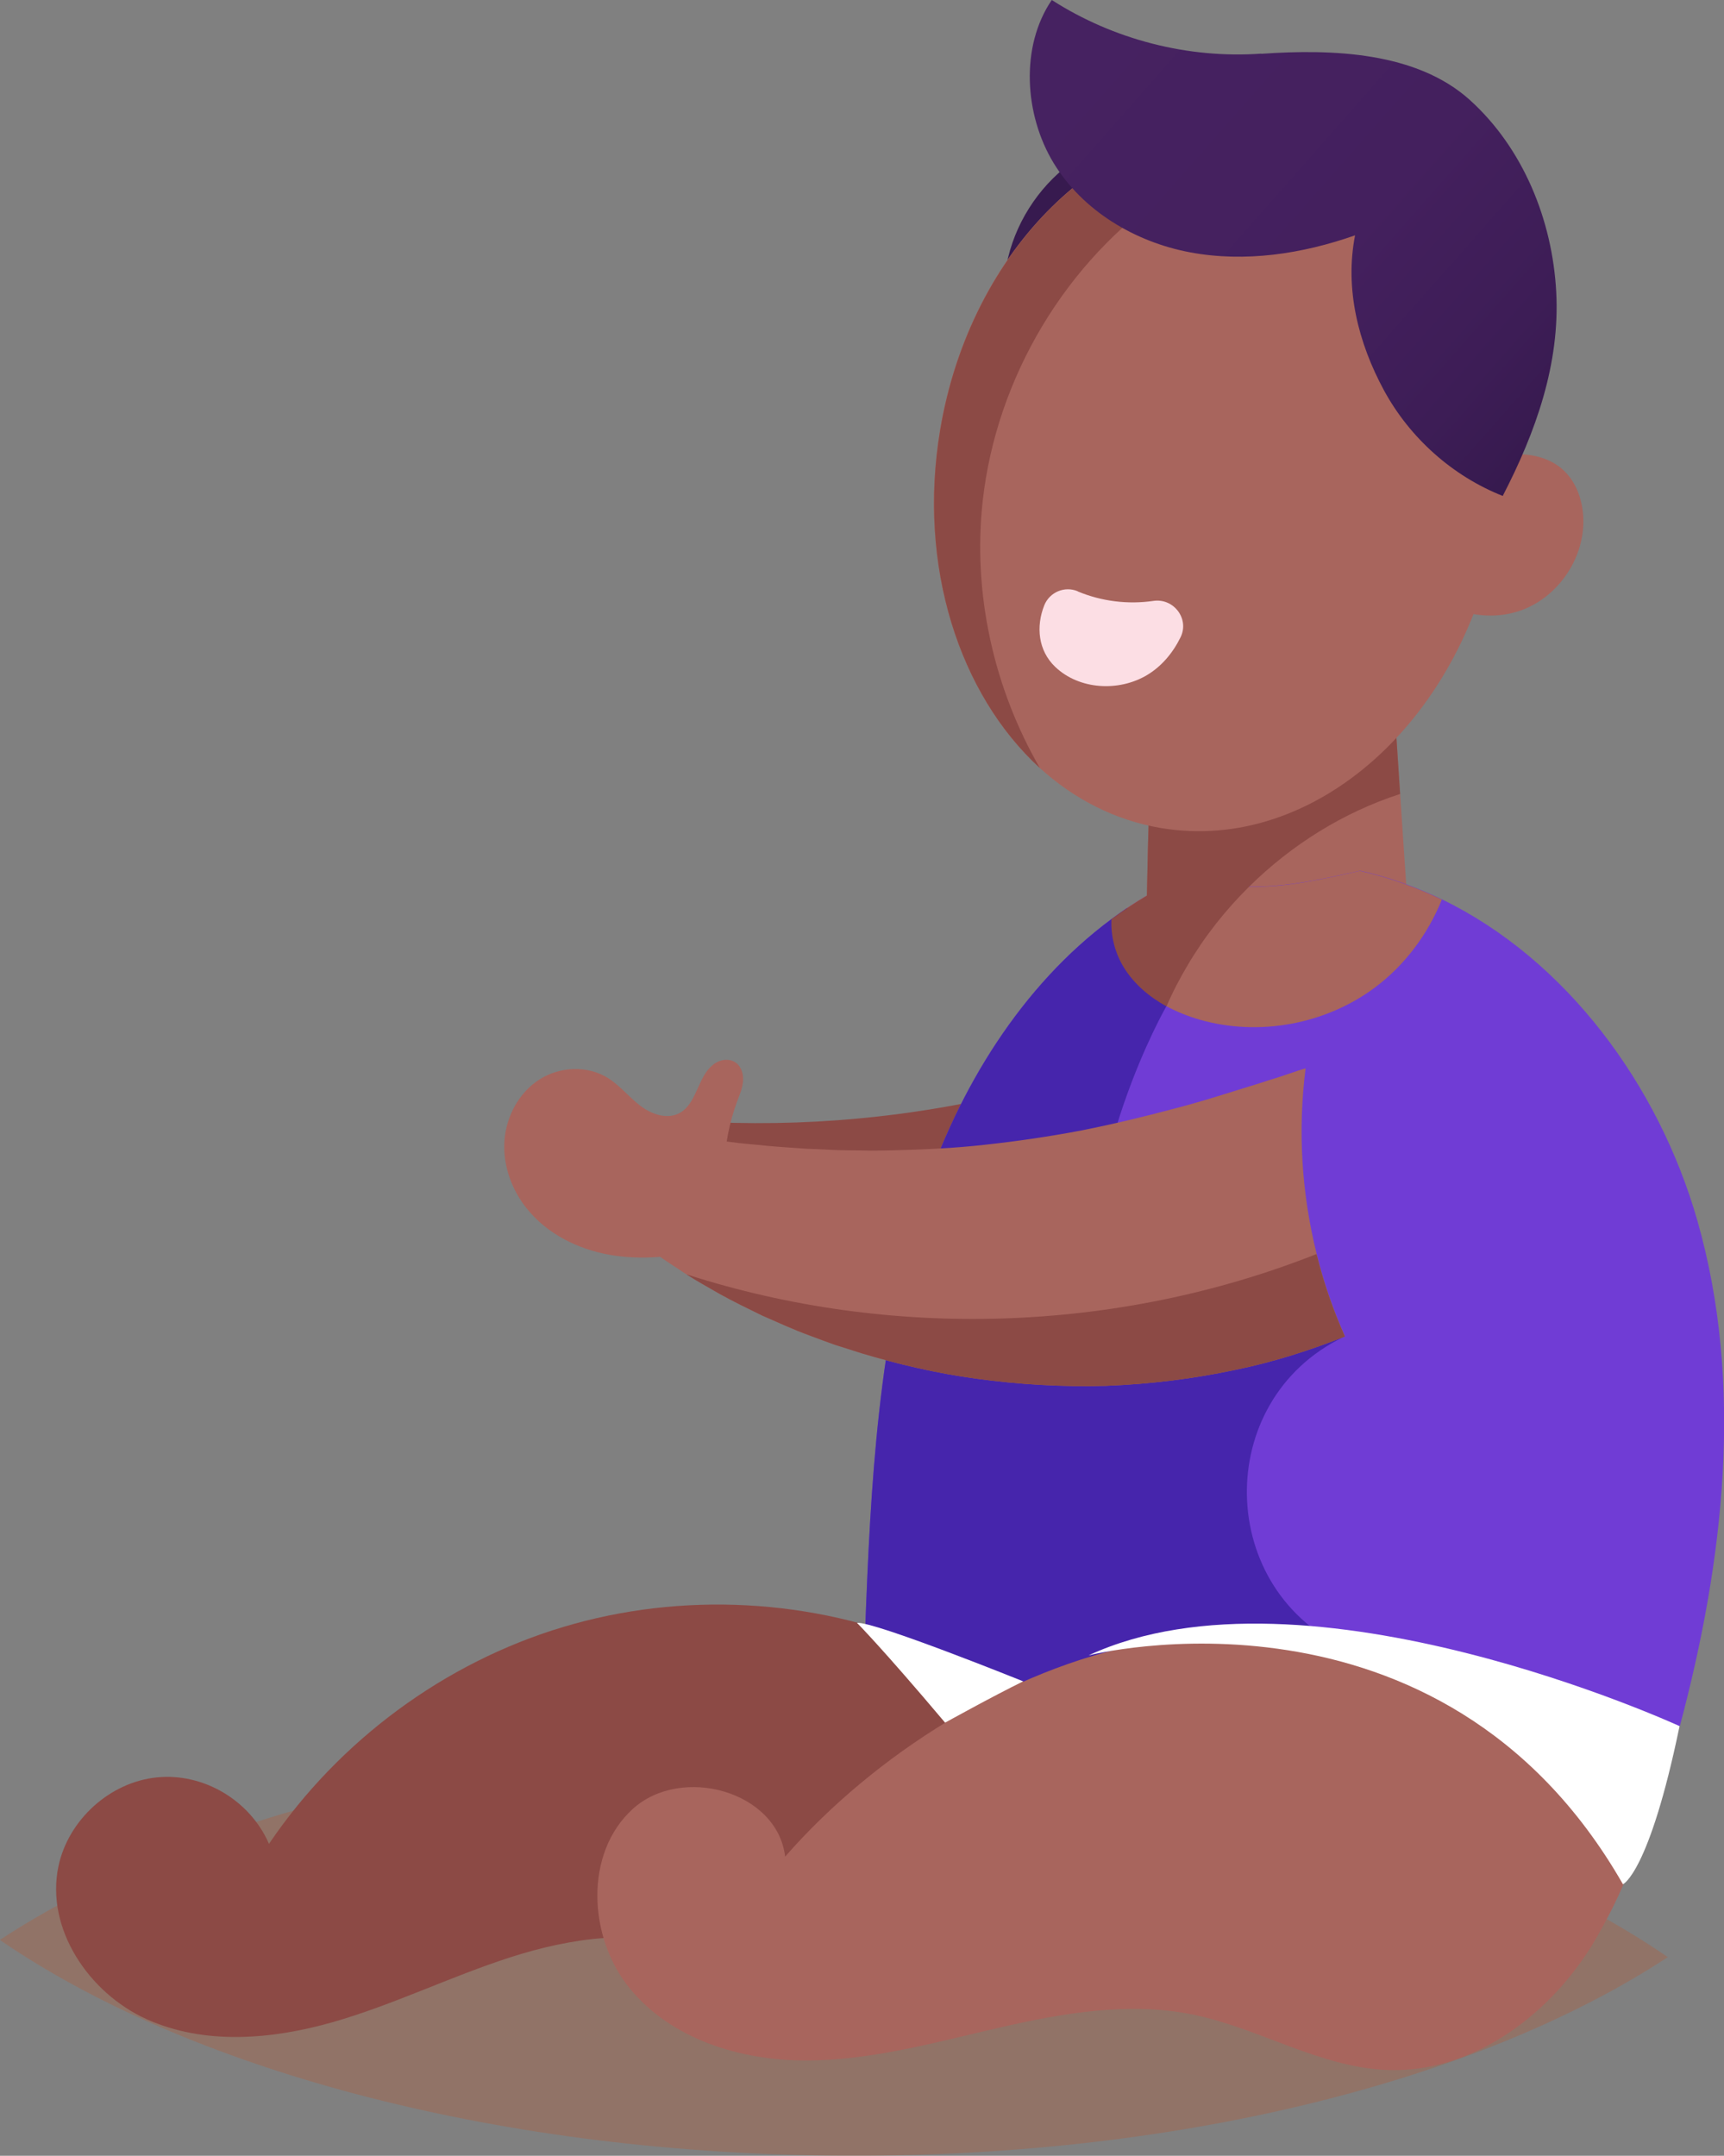 <?xml version="1.0" encoding="UTF-8"?><svg xmlns="http://www.w3.org/2000/svg" xmlns:xlink="http://www.w3.org/1999/xlink" viewBox="0 0 110.56 138.23"><rect x="0" y="0" width="110.56" height="138.23" fill="#808080" stroke="none"/><defs><style>.f{fill:url(#d);}.g{fill:#fff;}.h{fill:#fcdee4;}.i{fill:#8c4a45;}.j{fill:#a8655d;}.k{fill:#371a4f;}.l{fill:#703cd5;}.m{fill:#4625ac;}.n{fill:#b75a32;opacity:.32;}</style><linearGradient id="d" x1="100.67" y1="26.17" x2="71.14" y2=".15" gradientTransform="matrix(1, 0, 0, 1, 0, 0)" gradientUnits="userSpaceOnUse"><stop offset="0" stop-color="#371a4f"/><stop offset=".15" stop-color="#3d1d56"/><stop offset=".45" stop-color="#44205e"/><stop offset="1" stop-color="#462261"/></linearGradient></defs><g id="a"/><g id="b"/><g id="c"><g><g><path class="n" d="M106.96,125.49c-12.05,7.92-31.59,12.96-53.61,12.73-22.02-.23-41.47-5.66-53.36-13.83,12.05-7.92,31.6-12.96,53.62-12.73,22.02,.23,41.45,5.66,53.34,13.83Z"/><path class="i" d="M43.08,71.79c-.86-.07-1.75-.15-2.56,.12-.82,.28-1.55,1.02-1.52,1.89,.04,1.04,1.06,1.73,1.98,2.2,6.73,3.48,14.26,5.39,21.82,5.55,2.61,.05,5.35-.13,7.59-1.5,1.99-1.22,3.24-3.4,3.61-5.68,.28-1.74,.11-5.95-2.06-6.34-1.04-.19-3.29,1.05-4.34,1.35-1.53,.43-3.07,.81-4.63,1.14-3.05,.64-6.14,1.08-9.25,1.31-3.53,.26-7.09,.25-10.62-.04Z"/><path class="k" d="M69.02,10.21c-2.16,1.46-3.75,3.75-4.37,6.3-.62,2.55-.26,5.32,.99,7.62,.96-1.37,2.59-2.33,3.88-3.39,1.29-1.06,2.58-2.17,3.46-3.59,.88-1.42,1.29-3.24,.69-4.8-.6-1.57-3.27-3.06-4.65-2.13Z"/><path class="i" d="M59.47,105.57c-7.34-3.08-15.73-3.53-23.34-1.25-7.62,2.28-14.4,7.29-18.88,13.91-1.21-2.79-4.2-4.57-7.2-4.26-3,.3-5.67,2.72-6.3,5.69-.85,4,1.95,8.14,5.65,9.81,3.7,1.67,8.01,1.31,11.91,.2,3.9-1.11,7.57-2.93,11.43-4.17,3.86-1.24,8.1-1.86,11.94-.55,3.91,1.34,8.67,.42,12.74-.31,4.06-.73,8.08-2.6,10.59-5.92,2.51-3.31,3.16-8.21,.89-11.68-2.1-3.2-5.89-2.89-9.42-1.47Z"/><path class="j" d="M90.36,59.36c-3.75,3.25-9.43,4.13-14.18,2.5-.96-.33-1.88-.76-2.74-1.3,.05-1.04,.09-2.09,.11-3.14,.05-2.07,.07-4.15,.18-6.2,5.71-1.3,11.75-3.09,15.6-7.21,.16,2.3,.31,4.6,.46,6.9,.13,1.93,.26,3.86,.39,5.8,.06,.89,.12,1.77,.18,2.66Z"/><path class="l" d="M107.72,110.67c-17.55,2.23-35.63,.08-52.24-6.06,.34-9.23,.84-19.13,3.71-27.9,2.27-6.92,6.34-13.52,12.09-17.78,.33-.24,.66-.48,1-.71,1.25-.84,2.57-1.57,3.97-2.18,3.58,1.48,7.21,.62,10.98-.21,1.83,.41,3.58,1.04,5.25,1.84,7.96,3.87,13.88,11.89,16.37,20.59,3.01,10.52,1.7,21.84-1.12,32.41Z"/><path class="j" d="M92.47,57.67c-.9,2.24-2.39,4.23-4.31,5.66-3.17,2.36-7.44,3.14-11.23,2.05-.73-.21-1.45-.5-2.13-.86-1.11-.61-2.08-1.43-2.74-2.5-.56-.91-.85-2.02-.79-3.09,.73-.54,1.49-1.05,2.27-1.51,.86-.51,1.76-.97,2.69-1.37,1.28,.53,2.57,.76,3.88,.8,2.32,.07,4.68-.47,7.1-1.01,1.01,.23,1.99,.52,2.95,.87,.78,.28,1.55,.61,2.3,.97Z"/><path class="m" d="M107.72,110.67c-17.55,2.23-35.63,.08-52.24-6.06,.34-9.23,.84-19.13,3.71-27.9,2.27-6.92,6.34-13.52,12.09-17.78,.33-.24,.66-.48,1-.71l2.52,6.3s-5.69,9.85-4.78,20.51l16.23,.66s-.04,.02-.11,.05c-8.43,4.08-8.18,16.33,.42,20.06,5.33,2.31,12.24,4.03,21.15,4.88Z"/><path class="j" d="M86.26,85.69c-2.19,.87-4.55,1.64-7.06,2.15-2.63,.56-5.41,.91-8.26,1.02-2.85,.08-5.63-.09-8.26-.45-2.64-.35-5.13-.95-7.44-1.64-.57-.18-1.14-.37-1.7-.54-.56-.2-1.1-.4-1.63-.6-1.07-.39-2.07-.86-3.04-1.28-.96-.47-1.87-.91-2.73-1.39-.74-.43-1.46-.82-2.12-1.25-.1-.06-.2-.12-.29-.19-.75-.49-1.46-.95-2.1-1.45-.65-.49-1.25-.93-1.78-1.41-.53-.47-1.03-.9-1.46-1.33-.43-.43-.81-.85-1.14-1.23-.33-.38-.61-.75-.82-1.09-.22-.34-.39-.65-.51-.93-.24-.56-.26-1-.07-1.32,.2-.32,.6-.51,1.19-.59,.29-.04,.63-.05,1.02-.03,.38,.02,.81,.05,1.28,.09,.47,.04,.98,.11,1.52,.19,.55,.07,1.15,.15,1.77,.24,.62,.11,1.29,.18,1.98,.28,.69,.11,1.43,.18,2.19,.28,.75,.11,1.56,.16,2.38,.25,.82,.08,1.68,.12,2.55,.19,.88,.02,1.77,.1,2.7,.1,.46,0,.92,.01,1.4,.02,.47,0,.94-.01,1.43-.02,1.92-.05,3.91-.13,5.93-.36,2.02-.22,4.08-.52,6.14-.91,2.07-.41,4.05-.89,5.96-1.4,1.91-.49,3.71-1.09,5.45-1.62,.43-.14,.86-.28,1.29-.41,.42-.14,.84-.28,1.25-.42,.15-.05,.31-.1,.45-.14-.51,3.96-.26,8.03,.71,11.91,.45,1.82,1.06,3.59,1.82,5.29Z"/><path class="i" d="M86.26,85.69c-2.19,.87-4.55,1.64-7.06,2.15-2.63,.56-5.41,.91-8.26,1.02-2.85,.08-5.63-.09-8.26-.45-2.64-.35-5.13-.95-7.44-1.64-.57-.18-1.14-.37-1.7-.54-.56-.2-1.1-.4-1.63-.6-1.07-.39-2.07-.86-3.04-1.28-.96-.47-1.87-.91-2.73-1.39-.74-.43-1.46-.82-2.12-1.25,13.09,4.22,27.62,3.76,40.41-1.3,.45,1.82,1.06,3.59,1.82,5.29Z"/><path class="i" d="M89.79,50.91c-3.62,1.17-6.94,3.24-9.67,5.93-1.52,1.5-2.85,3.18-3.94,5.02-.51,.86-.98,1.75-1.37,2.67-1.11-.61-2.08-1.43-2.74-2.5-.56-.91-.85-2.02-.79-3.09,.73-.54,1.49-1.05,2.27-1.51,.05-2.07,.07-4.15,.18-6.2,5.71-1.3,11.75-3.09,15.6-7.21,.16,2.3,.31,4.6,.46,6.9Z"/><path class="j" d="M96.07,33.67c-2.07,12.4-11.75,21.1-21.64,19.42-2.94-.5-5.56-1.86-7.75-3.85-5.15-4.71-7.85-12.93-6.4-21.65,1.94-11.66,10.61-20.04,19.85-19.62,.59,.03,1.19,.09,1.78,.19,9.88,1.68,16.21,13.1,14.15,25.5Z"/><path class="j" d="M93.83,29.81c1.05-.31,2.12-.63,3.22-.68,1.1-.05,2.25,.2,3.09,.91,.99,.83,1.43,2.2,1.4,3.51-.05,2.38-1.63,4.65-3.82,5.52-2.19,.87-4.88,.29-6.53-1.42,2.03-1.93,2.82-5.05,2.64-7.85Z"/><path class="j" d="M106.34,110.53c-.56,5.6-1.12,8.74-3.9,13.62-2.78,4.88-7.89,8.79-13.46,8.58-4.33-.16-8.22-2.68-12.46-3.55-4.11-.84-8.37-.1-12.46,.84-4.09,.94-8.19,2.1-12.39,2.1-4.2,0-8.62-1.36-11.29-4.63-2.67-3.27-2.92-8.67,.2-11.5,3.12-2.83,9.27-1.15,9.77,3.06,5.71-6.54,14.42-12.05,22.92-13.65,10.93-2.06,21.95,5.06,33.06,5.13Z"/><path class="i" d="M80.14,7.98c-1.34,1.78-3.3,3-5.2,4.29-6.56,4.45-11.04,11.92-11.92,19.86-.65,5.91,.7,11.99,3.67,17.12-5.15-4.71-7.85-12.93-6.4-21.65,1.94-11.66,10.61-20.04,19.85-19.62Z"/><path class="f" d="M80.88,3.44c-4.69,.33-9.47-.9-13.43-3.44-2.03,2.98-1.76,7.35,.11,10.44,1.87,3.08,5.23,5.08,8.76,5.74s7.19,.1,10.58-1.09c-.67,3.42,.2,6.89,1.86,9.95,1.66,3.05,4.4,5.49,7.61,6.76,2.12-4.1,3.68-8.47,3.43-13.09-.25-4.62-2.13-9.22-5.54-12.3-3.42-3.08-8.8-3.28-13.37-2.96Z"/><path class="h" d="M69.11,37.92c1.53,.64,3.23,.85,4.86,.61,1.3-.19,2.32,1.15,1.74,2.33-.49,1-1.21,1.86-2.14,2.42-1.82,1.09-4.36,.95-5.9-.52-1.1-1.05-1.24-2.59-.7-3.95,.34-.84,1.3-1.25,2.14-.9Z"/><path class="j" d="M46.45,74.94c.03-1.47,.31-2.93,.82-4.31,.16-.42,.34-.84,.38-1.29,.04-.45-.1-.94-.46-1.2-.33-.24-.79-.23-1.16-.06-.37,.18-.65,.5-.86,.85-.51,.85-.73,1.97-1.59,2.44-.8,.43-1.8,.08-2.52-.47-.72-.55-1.3-1.29-2.06-1.77-1.32-.83-3.1-.75-4.41,.09-1.31,.84-2.13,2.36-2.24,3.93-.11,1.56,.46,3.14,1.44,4.35,1.3,1.62,3.27,2.6,5.31,2.96,2.04,.36,4.13,.13,6.15-.34,.41-.97,.87-2.25,1.28-3.23,.11-.27,.23-.55,.24-.84,0-.29-.03-.99-.29-1.12Z"/></g><path class="g" d="M69.83,106.14s22.54-5.77,34.25,14.68c0,0,1.68-.71,3.63-10.14,0,0-23.91-11-37.89-4.54Z"/><path class="g" d="M54.96,104.06s1.61,1.61,5.65,6.4c0,0,3-1.67,5.01-2.65,0,0-9.57-3.86-10.66-3.75Z"/></g></g><g id="e"/></svg>